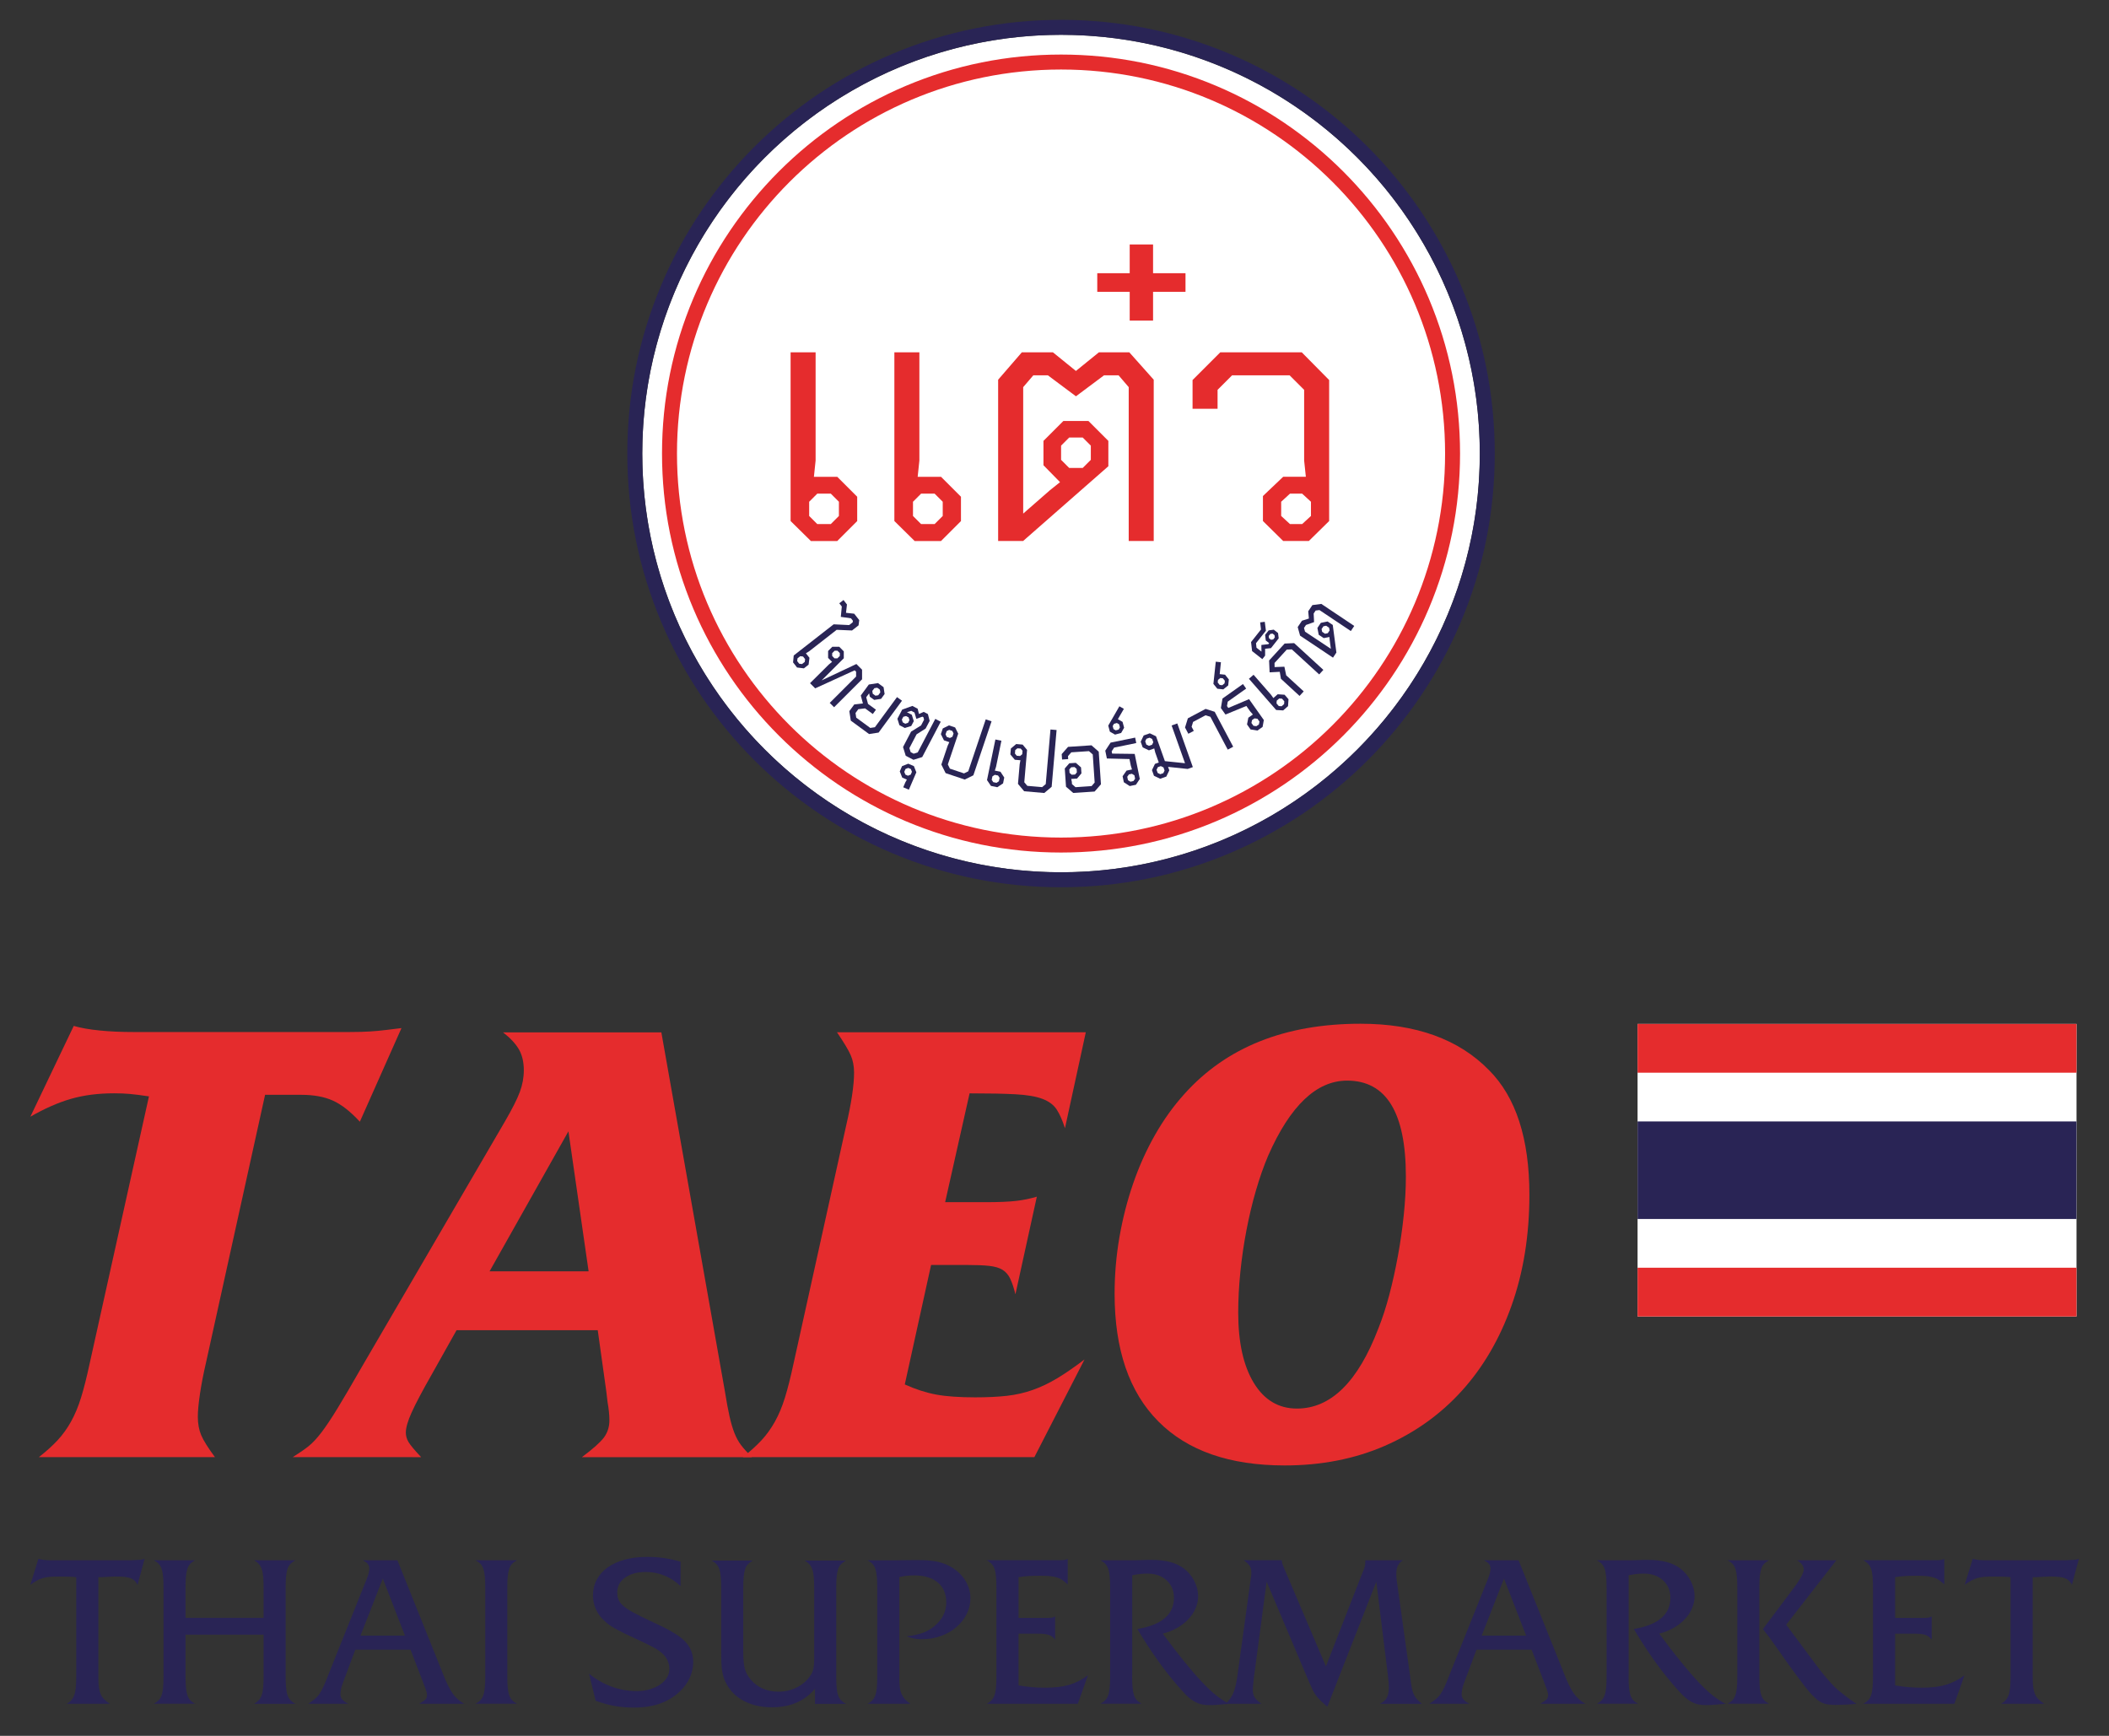 <?xml version="1.0" encoding="UTF-8"?> <svg xmlns="http://www.w3.org/2000/svg" xmlns:xlink="http://www.w3.org/1999/xlink" version="1.1" id="Ebene_1" x="0px" y="0px" width="445.3px" height="366.54px" viewBox="0 0 445.3 366.54" style="enable-background:new 0 0 445.3 366.54;" xml:space="preserve"><rect x="0" y="0" width="445.3" height="366.54" fill="#333333" stroke="none"/> <style type="text/css"> .st0{fill:#FFFFFF;} .st1{fill:#292455;} .st2{fill:#E52C2D;} </style> <g> <g> <circle class="st0" cx="224.03" cy="95.77" r="88.42"></circle> <path class="st1" d="M224.03,7.35c48.83,0,88.42,39.59,88.42,88.42s-39.59,88.42-88.42,88.42s-88.42-39.59-88.42-88.42 S175.2,7.35,224.03,7.35 M224.03,4.19c-12.36,0-24.35,2.42-35.65,7.2c-5.43,2.3-10.66,5.14-15.56,8.44 c-4.85,3.28-9.41,7.04-13.55,11.18c-4.14,4.14-7.9,8.7-11.18,13.55c-3.31,4.9-6.15,10.13-8.44,15.56 c-4.78,11.29-7.2,23.28-7.2,35.65c0,12.36,2.42,24.35,7.2,35.65c2.3,5.43,5.14,10.66,8.44,15.56c3.28,4.85,7.04,9.41,11.18,13.55 c4.14,4.14,8.7,7.9,13.55,11.18c4.9,3.31,10.13,6.15,15.56,8.44c11.29,4.78,23.28,7.2,35.65,7.2c12.36,0,24.35-2.42,35.65-7.2 c5.43-2.3,10.66-5.14,15.56-8.44c4.85-3.28,9.41-7.04,13.55-11.18s7.9-8.7,11.18-13.55c3.31-4.9,6.15-10.13,8.44-15.56 c4.78-11.29,7.2-23.28,7.2-35.65c0-12.36-2.42-24.35-7.2-35.65c-2.3-5.43-5.14-10.66-8.44-15.56c-3.28-4.85-7.04-9.41-11.18-13.55 c-4.14-4.14-8.7-7.9-13.55-11.18c-4.9-3.31-10.13-6.15-15.56-8.44C248.39,6.62,236.39,4.19,224.03,4.19L224.03,4.19z"></path> </g> <g> <circle class="st0" cx="224.03" cy="95.77" r="81.09"></circle> <path class="st2" d="M224.03,14.68c44.79,0,81.09,36.31,81.09,81.09s-36.31,81.09-81.09,81.09s-81.09-36.31-81.09-81.09 S179.25,14.68,224.03,14.68 M224.03,11.52c-11.37,0-22.4,2.23-32.79,6.62c-4.99,2.11-9.81,4.73-14.31,7.77 c-4.46,3.01-8.65,6.47-12.47,10.29c-3.81,3.81-7.27,8.01-10.29,12.47c-3.04,4.5-5.66,9.32-7.77,14.31 c-4.39,10.39-6.62,21.42-6.62,32.79s2.23,22.4,6.62,32.79c2.11,4.99,4.73,9.81,7.77,14.31c3.01,4.46,6.47,8.65,10.29,12.47 c3.81,3.81,8.01,7.27,12.47,10.29c4.5,3.04,9.32,5.66,14.31,7.77c10.39,4.39,21.42,6.62,32.79,6.62s22.4-2.23,32.79-6.62 c4.99-2.11,9.81-4.73,14.31-7.77c4.46-3.01,8.65-6.47,12.47-10.29c3.81-3.81,7.27-8.01,10.29-12.47c3.04-4.5,5.66-9.32,7.77-14.31 c4.39-10.39,6.62-21.42,6.62-32.79s-2.23-22.4-6.62-32.79c-2.11-4.99-4.73-9.81-7.77-14.31c-3.01-4.46-6.47-8.65-10.29-12.47 s-8.01-7.27-12.47-10.29c-4.5-3.04-9.32-5.66-14.31-7.77C246.44,13.75,235.4,11.52,224.03,11.52L224.03,11.52z"></path> </g> <g> <path class="st2" d="M166.93,110.02V74.4h5.28v22.85l-0.36,3.43h4.93l4.21,4.21v5.14l-4.21,4.21h-5.57L166.93,110.02z M175.42,110.66l1.71-1.71v-3l-1.71-1.71h-2.86l-1.71,1.71v3l1.71,1.71H175.42z"></path> <path class="st2" d="M188.84,110.02V74.4h5.28v22.85l-0.36,3.43h4.93l4.21,4.21v5.14l-4.21,4.21h-5.57L188.84,110.02z M197.34,110.66l1.71-1.71v-3l-1.71-1.71h-2.86l-1.71,1.71v3l1.71,1.71H197.34z"></path> <path class="st2" d="M243.6,80.18v34.05h-5.28V81.75l-2.14-2.5h-3.07l-5.93,4.43l-5.93-4.43h-3.07l-2.14,2.5v26.7l5.64-4.93 l2.14-1.71l-3.5-3.57V93.1l4.21-4.21h5.28l4.21,4.21v5.35l-17.99,15.78h-5.28V80.18l5-5.78h6.57l4.85,3.93l4.85-3.93h6.43 L243.6,80.18z M224.04,97.1l1.71,1.71h2.86l1.71-1.71v-3l-1.71-1.71h-2.86l-1.71,1.71V97.1z"></path> <path class="st2" d="M250.31,61.62h-6.85v6.07h-4.93v-6.07h-6.85v-3.93h6.85v-6.07h4.93v6.07h6.85V61.62z"></path> <path class="st2" d="M266.66,110.02v-5.28l4.28-4.07h4.78l-0.36-3.43V82.32l-3.07-3.07h-12.14l-3.07,3.07v4h-5.28v-6.07l5.85-5.85 h17.21l5.78,5.85v29.77l-4.28,4.21h-5.43L266.66,110.02z M274.94,110.66l1.86-1.71v-3l-1.86-1.71h-2.57l-1.86,1.71v3l1.86,1.71 H274.94z"></path> </g> <g> <path class="st1" d="M167.59,138.41l8.43-6.58l3.27,0.16l0.75-0.58l0.04-0.34l-0.4-0.51l-2.15-0.3l0.21-2.19l-0.53-0.68l0.89-0.69 l0.73,0.94l-0.2,1.76l1.73,0.19l1.06,1.35l-0.14,1.11l-1.38,1.08l-3.24-0.14l-5.78,4.51l-0.72,0.45l0.75,0.95l-0.18,1.45 l-0.99,0.78l-1.45-0.18l-0.84-1.08L167.59,138.41z M168.75,140.15l0.59,0.07l0.58-0.45l0.07-0.59l-0.43-0.55l-0.59-0.07 l-0.58,0.45l-0.07,0.59L168.75,140.15z"></path> <path class="st1" d="M175.03,140.29l0.66-0.53l-0.84-0.84l0-1.46l0.89-0.89l1.46,0l0.96,0.97l0,1.46l-4.66,4.65l0.01,0.01 l7.31-3.45l1.2,1.2l0,2.03l-5.91,5.9l-0.92-0.92l5.57-5.56l0-1.02l-0.3-0.3l-8.34,3.81l-1.09-1.09L175.03,140.29z M176.2,139.02 l0.6,0l0.52-0.52l0-0.6l-0.5-0.5l-0.59,0l-0.52,0.52l0,0.59L176.2,139.02z"></path> <path class="st1" d="M190.45,147.96l-4.94,6.73l-2.01,0.31l-3.86-2.83l-0.31-2.01l1.04-1.41l1.83-0.21l-0.45-1.68l1.7-2.32 l1.94-0.3l1.17,0.86l0.22,1.45l-0.75,1.02l-1.45,0.22l-0.92-0.67l-0.15-0.72l-0.61,0.83l0.38,1.41l1.67,1.22l-0.66,0.91 l-1.63-1.19l-1.43,0.17l-0.59,0.81l0.15,0.98l2.96,2.17l0.98-0.15l4.67-6.36L190.45,147.96z M184.18,145.89l0.09,0.59l0.57,0.42 l0.59-0.09l0.44-0.59l-0.09-0.59l-0.56-0.41l-0.59,0.09L184.18,145.89z"></path> <path class="st1" d="M190.67,157.74l1.7-3.25l2.11-1.31l0.63-1.21l-0.14-0.53l-0.22-0.11l-1.27,0.46l-0.39-1.33l-0.68-0.36 l-0.92,0.29l1.03,0.54l0.42,1.35l-0.54,1.02l-1.35,0.42l-1.15-0.6l-0.42-1.35l1.01-1.93l2.15-0.78l1.12,0.59l0.27,1.11l1.02-0.44 l0.87,0.46l0.37,1.44l-0.85,1.62l-1.91,1.22l-1.52,2.91l0.27,0.85l0.64,0.33l0.85-0.27l3.71-7.08l1.15,0.6l-3.91,7.46l-1.85,0.58 l-1.63-0.85L190.67,157.74z M191.14,152.82l0.59-0.19l0.29-0.56l-0.18-0.59l-0.53-0.28l-0.58,0.15l-0.31,0.59l0.19,0.59 L191.14,152.82z"></path> <path class="st1" d="M191.16,165.19l0.32-0.57l-0.98-0.42l-0.52-1.31l0.48-1.11l1.31-0.52l1.19,0.51l0.52,1.31l-1.58,3.67 l-1.19-0.51L191.16,165.19z M191.71,163.8l0.58-0.23l0.26-0.6l-0.23-0.58l-0.55-0.24l-0.58,0.23l-0.26,0.6l0.23,0.58L191.71,163.8 z"></path> <path class="st1" d="M198.76,161.44l1.33-3.96l0.35-0.77l-1.13-0.38l-0.65-1.31l0.4-1.2l1.31-0.65l1.3,0.44l0.65,1.31l-2.19,6.5 l0.44,0.89l2.98,1l0.89-0.44l3.69-10.97l1.23,0.41l-3.84,11.4l-1.82,0.9l-4.04-1.36L198.76,161.44z M200.57,155.83l0.53-0.26 l0.23-0.7l-0.26-0.53l-0.66-0.22l-0.53,0.26l-0.23,0.7l0.26,0.53L200.57,155.83z"></path> <path class="st1" d="M208.4,164.72l1.77-8.57l1.27,0.26l-1.13,5.5l-0.26,0.81l1.19,0.24l0.8,1.22l-0.25,1.24l-1.22,0.81 l-1.34-0.28L208.4,164.72z M210.41,165.3l0.5-0.33l0.15-0.72l-0.33-0.5l-0.69-0.14l-0.5,0.33l-0.15,0.72l0.33,0.5L210.41,165.3z"></path> <path class="st1" d="M214.94,165.52l0.36-4.16l0.16-0.83l-1.19-0.1l-0.94-1.12l0.11-1.26l1.12-0.94l1.36,0.12l0.94,1.12 l-0.59,6.83l0.64,0.76l3.13,0.27l0.76-0.64l1-11.53l1.29,0.11l-1.04,11.99l-1.56,1.31l-4.25-0.37L214.94,165.52z M215.38,159.64 l0.46-0.38l0.06-0.73l-0.38-0.46l-0.7-0.06l-0.46,0.38l-0.06,0.73l0.38,0.46L215.38,159.64z"></path> <path class="st1" d="M225.08,166.12l-0.26-3.85l0.96-1.1l1.37-0.09l1.1,0.96l0.09,1.26l-0.93,1.1l-1.23,0.08l0.13,0.62l0.03,0.47 l0.75,0.65l3.39-0.23l0.65-0.75l-0.4-5.93l-0.8-0.7l-3.73,0.25l-0.7,0.8l0.04,0.63l-1.29,0.09l-0.08-1.14l1.34-1.53l4.95-0.33 l1.53,1.34l0.47,6.89l-1.34,1.53l-4.51,0.3L225.08,166.12z M226.98,163.55l0.39-0.45l-0.05-0.74l-0.45-0.39l-0.7,0.05l-0.39,0.45 l0.05,0.73l0.45,0.39L226.98,163.55z"></path> <path class="st1" d="M237.29,165.18l-0.26-1.27l0.83-1.19l1.15-0.24l-0.25-0.81l-0.28-1.39l-4.77-0.12l-0.34-1.65l1.12-1.7 l5.19-1.06l0.23,1.15l-4.67,0.96l-0.52,0.79l0.1,0.48l4.76,0.06l1.08,5.29l-0.82,1.23l-1.31,0.27L237.29,165.18z M239.31,164.93 l0.36-0.5l-0.15-0.72l-0.53-0.32l-0.62,0.13l-0.36,0.5l0.15,0.72l0.53,0.32L239.31,164.93z"></path> <path class="st1" d="M236.03,151.86l0.99,0.57l0.33,1.24l-0.63,1.1l-1.29,0.35l-1.09-0.63l-0.34-1.27l2.35-4.08l0.95,0.54 L236.03,151.86z M236.29,152.94l-0.47-0.27l-0.61,0.17l-0.27,0.47l0.17,0.64l0.47,0.27l0.61-0.16l0.27-0.47L236.29,152.94z"></path> <path class="st1" d="M248.58,152.76l3.28,9.22l-1.09,0.39l-4.14-0.44l0.26,0.73l-0.63,1.32l-1.29,0.46l-1.32-0.63l-0.42-1.19 l0.63-1.32l0.81-0.29l-0.76-2.15l-0.2-0.82l-1.12,0.4l-1.32-0.63l-0.42-1.19l0.63-1.32l1.29-0.46l1.32,0.63l1.87,5.25l4.25,0.44 l-2.83-7.97L248.58,152.76z M243.51,156.72l-0.25-0.69l-0.54-0.26l-0.66,0.23l-0.26,0.54l0.25,0.69l0.54,0.26l0.66-0.23 L243.51,156.72z M245.66,162.04l-0.56-0.27l-0.63,0.22l-0.27,0.56l0.23,0.66l0.56,0.27l0.63-0.22l0.27-0.56L245.66,162.04z"></path> <path class="st1" d="M255.56,151.35l-1.02-0.31l-2.63,1.4l-0.31,1.02l0.46,0.87l-1.15,0.61l-0.7-1.32l0.6-1.94l3.75-1.99 l1.91,0.61l3.91,7.38l-1.15,0.61L255.56,151.35z"></path> <path class="st1" d="M264.05,154.03l-0.75-1.06l0.28-1.42l0.96-0.68l-0.56-0.64l-0.82-1.16l-4.41,1.81l-0.97-1.37l0.34-2.01 l4.32-3.06l0.68,0.96l-3.89,2.76l-0.16,0.93l0.28,0.4l4.38-1.86l3.12,4.41l-0.26,1.45l-1.09,0.77L264.05,154.03z M265.8,152.98 l0.13-0.61l-0.43-0.6l-0.62-0.08l-0.52,0.36l-0.13,0.61l0.43,0.6l0.61,0.08L265.8,152.98z"></path> <path class="st1" d="M257.53,142.35l1.13,0.12l0.8,1l-0.13,1.26l-1.04,0.84l-1.26-0.14l-0.83-1.02l0.5-4.69l1.09,0.12 L257.53,142.35z M258.2,143.23l-0.54-0.06l-0.49,0.4l-0.06,0.54l0.42,0.52l0.54,0.06l0.49-0.4l0.06-0.54L258.2,143.23z"></path> <path class="st1" d="M269.45,149.92l-5.75-6.59l0.98-0.85l3.69,4.23l0.49,0.69l0.91-0.8l1.46,0.1l0.83,0.95l-0.1,1.46l-1.03,0.9 L269.45,149.92z M271.13,148.67l0.04-0.59l-0.48-0.55l-0.59-0.04l-0.53,0.46l-0.04,0.59l0.48,0.55l0.59,0.04L271.13,148.67z"></path> <path class="st1" d="M270.46,143.33l-0.25-1.47l-2.14,0.11l-0.11-2.5l3.28-3.58l2.01-0.09l6.17,5.65l-0.88,0.96l-5.78-5.29 l-1.07,0.05l-2.58,2.82l0.01,0.87l2.07-0.08l0.38,1.82l3.7,3.39l-0.88,0.96L270.46,143.33z"></path> <path class="st1" d="M264.37,137.48l-0.22-1.9l2.1-2.66l-0.18-1.5l0.98-0.12l0.24,1.88l-2.09,2.64l0.1,0.95l1.05,0.82l-0.02-1.4 l1.48-0.17l0.17-0.22l-0.72-0.56l-0.14-1.18l0.75-0.95l1.08-0.15l0.9,0.71l0.14,1.12l-1.63,2.07l-1.24,0.13l0,1.45l-0.59,0.74 L264.37,137.48z M269.17,134.59l-0.06-0.47l-0.41-0.33l-0.47,0.06l-0.35,0.44l0.06,0.47l0.41,0.33l0.47-0.06L269.17,134.59z"></path> <path class="st1" d="M278.99,127.52l6.95,4.65l-0.72,1.08l-6.63-4.43l-0.8,0.1l-0.42,0.63l0.09,1.81l-1.71,0.61l-0.42,0.63 l0.22,0.78L281,137l-0.24-1.82l-0.06-0.67l-1.21,0.23l-1.05-0.7l-0.28-1.44l0.72-1.08l1.43-0.29l1.09,0.73l0.77,5.83l-0.72,1.08 l-6.95-4.65l-0.5-1.81l0.9-1.34l1.46-0.46l-0.14-1.53l0.88-1.31L278.99,127.52z M279.77,133.82l0.58-0.12l0.39-0.58l-0.12-0.58 l-0.61-0.41l-0.58,0.12l-0.39,0.58l0.12,0.58L279.77,133.82z"></path> </g> </g> <path class="st2" d="M75.98,236.86c-1.98-2.15-3.87-3.63-5.68-4.45c-1.81-0.82-4.04-1.23-6.71-1.23h-7.62l-12.52,56.76 c-0.52,2.24-0.93,4.37-1.23,6.39c-0.3,2.02-0.45,3.63-0.45,4.84c0,1.46,0.24,2.75,0.71,3.87c0.47,1.12,1.44,2.67,2.9,4.64H8.21 c1.55-1.2,2.86-2.39,3.94-3.55c1.08-1.16,2.02-2.47,2.84-3.94c0.82-1.46,1.53-3.16,2.13-5.1c0.6-1.94,1.2-4.33,1.81-7.17 l12.52-56.41c-1.72-0.26-3.08-0.43-4.07-0.52c-0.99-0.09-2.09-0.13-3.29-0.13c-3.36,0-6.39,0.39-9.1,1.17 c-2.71,0.78-5.57,2.04-8.58,3.77l9.16-19.17c1.46,0.43,3.29,0.75,5.49,0.97c2.19,0.22,4.58,0.32,7.16,0.32h38.73 c2.84,0,5.12,0,6.84,0s3.18-0.04,4.39-0.12c1.2-0.08,2.28-0.18,3.23-0.3c0.95-0.12,2.07-0.26,3.36-0.41L75.98,236.86z"></path> <path class="st2" d="M153.07,293.87c0.34,2.15,0.67,3.89,0.97,5.23c0.3,1.33,0.64,2.5,1.03,3.49s0.86,1.85,1.42,2.58 c0.56,0.73,1.31,1.57,2.26,2.52h-35.89c2.32-1.73,3.87-3.11,4.65-4.14c0.77-1.04,1.16-2.24,1.16-3.63c0-1.12-0.13-2.42-0.39-3.89 l-0.26-2.2l-1.81-12.95H96.4l-5.16,9.2c-2.07,3.63-3.51,6.35-4.32,8.16c-0.82,1.81-1.23,3.24-1.23,4.27c0,0.69,0.19,1.36,0.58,2.01 c0.39,0.65,1.27,1.7,2.65,3.17H61.8c1.38-0.86,2.5-1.63,3.36-2.32c0.86-0.69,1.76-1.66,2.71-2.9c0.95-1.25,2.07-2.92,3.36-5.03 c1.29-2.11,2.97-4.97,5.04-8.59l30.33-52.02c1.55-2.67,2.6-4.75,3.16-6.26c0.56-1.51,0.84-3.03,0.84-4.58 c0-1.72-0.34-3.18-1.03-4.39c-0.69-1.2-1.81-2.41-3.36-3.61h33.43L153.07,293.87z M124.28,268.45l-4.26-29.56l-16.65,29.56H124.28z"></path> <path class="st2" d="M224.86,238.23c-0.52-1.63-1.1-2.95-1.74-3.94s-1.66-1.74-3.03-2.26c-1.38-0.52-3.29-0.84-5.75-0.97 c-2.45-0.13-5.66-0.19-9.62-0.19l-5.16,22.98h8.52c2.75,0,4.88-0.09,6.39-0.26c1.51-0.17,2.99-0.47,4.45-0.9l-4.52,20.61 c-0.34-1.38-0.71-2.47-1.1-3.29c-0.39-0.82-0.93-1.44-1.61-1.87s-1.64-0.71-2.84-0.84c-1.2-0.13-2.75-0.19-4.65-0.19h-7.61 l-5.55,25.23c2.32,1.04,4.54,1.75,6.65,2.14c2.11,0.39,4.84,0.58,8.2,0.58c2.58,0,4.82-0.11,6.71-0.32c1.89-0.22,3.7-0.62,5.42-1.23 c1.72-0.6,3.44-1.42,5.16-2.45s3.66-2.37,5.81-4l-10.59,20.63h-61.57c1.55-1.2,2.86-2.39,3.94-3.55c1.08-1.16,2.02-2.47,2.84-3.94 c0.82-1.46,1.53-3.16,2.13-5.1s1.2-4.33,1.81-7.17l11.1-50.21c1.12-4.82,1.68-8.56,1.68-11.23c0-1.38-0.24-2.6-0.71-3.68 c-0.47-1.08-1.44-2.69-2.9-4.84h52.54L224.86,238.23z"></path> <path class="st2" d="M287.27,216.17c11.71,0,20.75,3.27,27.12,9.8c5.68,5.68,8.53,14.45,8.53,26.32c0,8.51-1.25,16.3-3.75,23.35 c-2.5,7.05-6.01,13.07-10.53,18.06s-9.95,8.86-16.27,11.61c-6.33,2.75-13.37,4.13-21.12,4.13c-11.63,0-20.52-3.1-26.67-9.29 c-6.16-6.19-9.24-15.18-9.24-26.96c0-4.04,0.34-8.04,1.03-12c0.69-3.96,1.66-7.74,2.91-11.35s2.78-7.01,4.59-10.19 c1.81-3.18,3.87-6.06,6.2-8.64C258.94,221.12,271.34,216.17,287.27,216.17z M284.43,228.18c-6.46,0-12.02,5.29-16.67,15.86 c-0.95,2.24-1.81,4.69-2.58,7.35c-0.78,2.67-1.44,5.46-2,8.38c-0.56,2.92-0.99,5.87-1.29,8.83s-0.45,5.83-0.45,8.58 c0,6.28,1.1,11.22,3.29,14.83c2.2,3.61,5.23,5.42,9.11,5.42c7.15,0,12.88-5.63,17.18-16.89c0.86-2.15,1.64-4.53,2.33-7.16 c0.69-2.62,1.29-5.35,1.81-8.19c0.52-2.84,0.93-5.69,1.23-8.58c0.3-2.88,0.45-5.61,0.45-8.19 C296.84,234.93,292.7,228.18,284.43,228.18z"></path> <path class="st1" d="M29.05,334.64c-0.35-0.67-0.82-1.13-1.42-1.37c-0.6-0.25-1.56-0.37-2.9-0.37c-0.26,0-0.47,0-0.63,0 c-0.16,0-0.33,0.01-0.52,0.02c-0.19,0.01-0.44,0.03-0.76,0.04c-0.32,0.01-0.76,0.04-1.31,0.07h-0.74v21.33 c0,0.76,0.04,1.4,0.11,1.94c0.07,0.54,0.2,1.01,0.37,1.42c0.17,0.41,0.42,0.77,0.74,1.09c0.32,0.32,0.73,0.64,1.22,0.96h-9.16 c0.41-0.2,0.74-0.45,1-0.74c0.26-0.29,0.47-0.65,0.63-1.09c0.16-0.44,0.27-0.98,0.33-1.64c0.06-0.65,0.09-1.46,0.09-2.42v-20.85 c-0.47-0.06-1.06-0.09-1.79-0.11c-0.73-0.01-1.37-0.02-1.92-0.02c-0.73,0-1.36,0.02-1.9,0.07c-0.54,0.04-1.03,0.13-1.46,0.26 c-0.44,0.13-0.87,0.31-1.29,0.55c-0.42,0.23-0.87,0.52-1.33,0.87l1.7-5.5c0.26,0.09,0.61,0.16,1.05,0.22 c0.44,0.06,0.87,0.09,1.31,0.09h17.36c0.49-0.03,0.89-0.05,1.18-0.07c0.29-0.01,0.49-0.02,0.61-0.02c0.15-0.03,0.28-0.05,0.39-0.07 c0.12-0.01,0.29-0.07,0.52-0.15L29.05,334.64z"></path> <path class="st1" d="M39.17,345.16v8.72c0,0.99,0.03,1.8,0.09,2.44c0.06,0.64,0.16,1.18,0.3,1.61c0.14,0.44,0.34,0.79,0.6,1.07 c0.26,0.28,0.6,0.53,1.03,0.76h-8.72c0.44-0.23,0.79-0.49,1.05-0.76c0.26-0.28,0.46-0.63,0.61-1.07c0.15-0.44,0.25-0.97,0.31-1.61 c0.06-0.64,0.09-1.45,0.09-2.44v-18.54c0-0.99-0.03-1.8-0.09-2.44c-0.06-0.64-0.16-1.18-0.31-1.61c-0.15-0.44-0.35-0.79-0.61-1.07 c-0.26-0.28-0.61-0.53-1.05-0.76h8.72c-0.43,0.23-0.77,0.49-1.03,0.76c-0.26,0.28-0.46,0.63-0.6,1.07c-0.14,0.44-0.24,0.97-0.3,1.61 c-0.06,0.64-0.09,1.45-0.09,2.44v6.28h16.49v-6.28c0-0.99-0.03-1.8-0.09-2.44c-0.06-0.64-0.16-1.18-0.32-1.61 c-0.16-0.44-0.36-0.79-0.62-1.07c-0.26-0.28-0.58-0.53-0.98-0.76h8.72c-0.41,0.23-0.75,0.49-1.03,0.76 c-0.28,0.28-0.49,0.63-0.63,1.07c-0.15,0.44-0.25,0.98-0.31,1.64c-0.06,0.65-0.09,1.46-0.09,2.42v18.54c0,0.96,0.03,1.77,0.09,2.42 c0.06,0.65,0.16,1.2,0.31,1.64c0.15,0.44,0.36,0.79,0.63,1.07c0.28,0.28,0.62,0.53,1.03,0.76h-8.72c0.4-0.23,0.73-0.49,0.98-0.76 c0.26-0.28,0.46-0.63,0.62-1.07c0.16-0.44,0.26-0.98,0.32-1.64c0.06-0.65,0.09-1.46,0.09-2.42v-8.72H39.17z"></path> <path class="st1" d="M75.02,348.34l-2.62,7.02c-0.35,0.93-0.52,1.72-0.52,2.36c0,0.44,0.12,0.81,0.37,1.11 c0.25,0.31,0.68,0.62,1.29,0.94h-8.46c0.52-0.35,0.97-0.68,1.35-0.98c0.38-0.31,0.72-0.68,1.03-1.13c0.31-0.45,0.6-1,0.89-1.64 c0.29-0.64,0.63-1.45,1-2.44l8.11-20.24c0.35-0.9,0.52-1.6,0.52-2.09c0-0.41-0.1-0.74-0.31-1c-0.2-0.26-0.57-0.52-1.09-0.79h7.33 l9.68,24.12c0.35,0.9,0.68,1.67,1,2.31c0.32,0.64,0.65,1.2,0.98,1.68c0.33,0.48,0.7,0.89,1.09,1.24c0.39,0.35,0.85,0.67,1.37,0.96 H88.5c0.7-0.41,1.15-0.72,1.35-0.94c0.2-0.22,0.31-0.52,0.31-0.89c0-0.12-0.01-0.23-0.02-0.35c-0.02-0.12-0.05-0.26-0.11-0.44 c-0.06-0.17-0.14-0.41-0.24-0.7c-0.1-0.29-0.24-0.65-0.41-1.09l-2.7-7.02H75.02z M80.83,333.33l-4.71,12.04h9.38L80.83,333.33z"></path> <path class="st1" d="M102.46,335.34c0-0.99-0.03-1.8-0.09-2.44c-0.06-0.64-0.16-1.18-0.31-1.61c-0.15-0.44-0.35-0.79-0.61-1.07 c-0.26-0.28-0.61-0.53-1.05-0.76h8.77c-0.44,0.23-0.79,0.49-1.05,0.76c-0.26,0.28-0.47,0.63-0.61,1.07 c-0.15,0.44-0.25,0.97-0.31,1.61c-0.06,0.64-0.09,1.45-0.09,2.44v18.54c0,0.99,0.03,1.8,0.09,2.44c0.06,0.64,0.16,1.18,0.31,1.61 c0.15,0.44,0.35,0.79,0.61,1.07c0.26,0.28,0.61,0.53,1.05,0.76h-8.77c0.44-0.23,0.79-0.49,1.05-0.76c0.26-0.28,0.46-0.63,0.61-1.07 c0.15-0.44,0.25-0.97,0.31-1.61c0.06-0.64,0.09-1.45,0.09-2.44V335.34z"></path> <path class="st1" d="M143.73,334.95c-0.99-0.96-2.11-1.7-3.36-2.22c-1.25-0.52-2.57-0.79-3.97-0.79c-1.83,0-3.3,0.39-4.41,1.18 c-1.11,0.79-1.66,1.83-1.66,3.14c0,0.58,0.09,1.1,0.28,1.55c0.19,0.45,0.54,0.89,1.05,1.33c0.51,0.44,1.21,0.89,2.09,1.37 c0.89,0.48,2.01,1.04,3.38,1.68c0.96,0.44,1.78,0.82,2.46,1.16c0.68,0.33,1.29,0.65,1.81,0.94c0.52,0.29,0.98,0.56,1.37,0.81 c0.39,0.25,0.76,0.52,1.11,0.81c1.66,1.31,2.49,2.98,2.49,5.02c0,1.13-0.24,2.24-0.72,3.32c-0.48,1.08-1.19,2.05-2.12,2.92 c-2.36,2.27-5.57,3.4-9.64,3.4c-1.48,0-2.84-0.11-4.08-0.33c-1.24-0.22-2.58-0.59-4.04-1.11l-1.4-5.71 c3.05,2.44,6.41,3.66,10.08,3.66c0.99,0,1.9-0.12,2.75-0.37c0.84-0.25,1.57-0.58,2.18-1c0.61-0.42,1.09-0.92,1.44-1.48 s0.52-1.18,0.52-1.85c0-0.61-0.14-1.21-0.41-1.79c-0.28-0.58-0.65-1.08-1.11-1.48c-0.26-0.23-0.54-0.45-0.83-0.65 c-0.29-0.2-0.65-0.42-1.09-0.65c-0.44-0.23-0.97-0.5-1.61-0.81c-0.64-0.31-1.43-0.68-2.36-1.11c-0.9-0.41-1.67-0.77-2.31-1.09 c-0.64-0.32-1.21-0.62-1.7-0.89c-0.49-0.28-0.92-0.55-1.29-0.81c-0.36-0.26-0.71-0.55-1.03-0.87c-0.76-0.67-1.35-1.47-1.77-2.4 c-0.42-0.93-0.63-1.9-0.63-2.92c0-1.25,0.27-2.38,0.81-3.38c0.54-1,1.31-1.86,2.31-2.57c1-0.71,2.21-1.26,3.62-1.64 c1.41-0.38,2.99-0.57,4.73-0.57c1.22,0,2.38,0.08,3.49,0.24c1.1,0.16,2.28,0.41,3.53,0.76V334.95z"></path> <path class="st1" d="M172.08,356.59c-2.18,2.61-5.21,3.92-9.1,3.92c-2.21,0-4.16-0.44-5.85-1.31c-1.7-0.88-2.95-2.11-3.77-3.7 c-0.23-0.41-0.41-0.81-0.54-1.22c-0.13-0.41-0.24-0.86-0.33-1.37c-0.09-0.51-0.15-1.09-0.17-1.74c-0.03-0.65-0.04-1.45-0.04-2.38 v-13.39c0-0.99-0.03-1.8-0.09-2.44c-0.06-0.64-0.16-1.18-0.31-1.61c-0.15-0.44-0.35-0.79-0.61-1.07c-0.26-0.28-0.61-0.53-1.05-0.76 h8.72c-0.4,0.23-0.73,0.49-1,0.76c-0.27,0.28-0.48,0.63-0.62,1.07c-0.14,0.44-0.24,0.97-0.3,1.61c-0.06,0.64-0.09,1.45-0.09,2.44 v13.39c0,1.54,0.11,2.73,0.33,3.56c0.22,0.83,0.64,1.61,1.28,2.33c0.67,0.81,1.5,1.44,2.52,1.88c1.01,0.44,2.11,0.65,3.3,0.65 c1.36,0,2.62-0.28,3.79-0.85c1.17-0.57,2.1-1.34,2.8-2.33c0.38-0.49,0.63-1.01,0.76-1.55c0.13-0.54,0.2-1.24,0.2-2.12v-14.96 c0-0.99-0.03-1.8-0.09-2.44c-0.06-0.64-0.16-1.18-0.32-1.61c-0.16-0.44-0.36-0.79-0.62-1.07c-0.26-0.28-0.58-0.53-0.98-0.76h8.72 c-0.41,0.23-0.75,0.49-1.03,0.76c-0.28,0.28-0.49,0.63-0.63,1.07c-0.15,0.44-0.25,0.97-0.31,1.61c-0.06,0.64-0.09,1.45-0.09,2.44 v18.54c0,0.99,0.03,1.8,0.09,2.44c0.06,0.64,0.16,1.17,0.31,1.6c0.15,0.43,0.36,0.78,0.63,1.06c0.28,0.27,0.62,0.52,1.03,0.75h-6.54 V356.59z"></path> <path class="st1" d="M189.88,354.36c0,0.76,0.04,1.41,0.11,1.96c0.07,0.55,0.2,1.03,0.39,1.44c0.19,0.41,0.43,0.77,0.73,1.09 c0.3,0.32,0.68,0.63,1.13,0.92h-9.07c0.44-0.23,0.79-0.49,1.05-0.76c0.26-0.28,0.46-0.63,0.61-1.07c0.15-0.44,0.25-0.97,0.31-1.61 c0.06-0.64,0.09-1.45,0.09-2.44v-18.54c0-0.99-0.03-1.8-0.09-2.44c-0.06-0.64-0.16-1.18-0.31-1.61c-0.15-0.44-0.35-0.79-0.61-1.07 c-0.26-0.28-0.61-0.53-1.05-0.76h4.41c0.35,0,0.64,0,0.87,0c0.23,0,0.51,0,0.83,0c0.32,0,0.74-0.01,1.27-0.02 c0.52-0.01,1.25-0.02,2.18-0.02h1.44c1.31,0,2.44,0.09,3.38,0.26c0.94,0.17,1.84,0.47,2.68,0.87c1.42,0.7,2.56,1.67,3.4,2.9 c0.84,1.24,1.27,2.58,1.27,4.03c0,1.19-0.27,2.31-0.81,3.36c-0.54,1.05-1.26,1.96-2.18,2.75c-0.92,0.79-1.99,1.4-3.23,1.85 c-1.24,0.45-2.55,0.68-3.95,0.68c-0.73,0-1.31-0.04-1.74-0.13c-0.44-0.09-0.96-0.25-1.57-0.48c1.46-0.17,2.63-0.43,3.51-0.76 c0.88-0.33,1.7-0.82,2.46-1.46c1.61-1.4,2.41-3.04,2.41-4.93c0-1.8-0.6-3.21-1.79-4.21c-1.19-1-2.84-1.5-4.93-1.5 c-0.58,0-1.1,0.02-1.55,0.07c-0.45,0.04-1,0.14-1.64,0.28V354.36z"></path> <path class="st1" d="M215.05,355.89c1.08,0.17,2.03,0.3,2.86,0.37c0.83,0.07,1.77,0.11,2.81,0.11c2.01,0,3.69-0.2,5.06-0.61 c1.37-0.41,2.68-1.08,3.93-2.01l-2.14,6.02h-19.24c0.44-0.23,0.79-0.49,1.05-0.76c0.26-0.28,0.46-0.63,0.61-1.07 c0.15-0.44,0.25-0.98,0.31-1.64c0.06-0.65,0.09-1.48,0.09-2.46v-18.5c0-0.99-0.03-1.81-0.09-2.46c-0.06-0.65-0.17-1.2-0.33-1.64 c-0.16-0.44-0.37-0.79-0.63-1.05c-0.26-0.26-0.6-0.51-1-0.74h15.35c0.44,0,0.76-0.01,0.96-0.04c0.2-0.03,0.46-0.1,0.79-0.22v5.37 c-0.38-0.35-0.74-0.65-1.09-0.89c-0.35-0.25-0.73-0.44-1.16-0.57c-0.42-0.13-0.91-0.22-1.46-0.28c-0.55-0.06-1.19-0.09-1.92-0.09 c-1.11,0-2.01,0.02-2.7,0.07c-0.7,0.04-1.38,0.12-2.05,0.24v8.59h6.15c0.35,0,0.62-0.01,0.83-0.04c0.2-0.03,0.45-0.12,0.74-0.26 v4.89c-0.38-0.49-0.82-0.83-1.33-1c-0.51-0.17-1.27-0.26-2.29-0.26h-4.1V355.89z"></path> <path class="st1" d="M239.04,353.88c0,0.99,0.03,1.8,0.09,2.44c0.06,0.64,0.16,1.18,0.3,1.61c0.14,0.44,0.34,0.79,0.6,1.07 c0.26,0.28,0.6,0.53,1.03,0.76h-8.72c0.44-0.23,0.79-0.49,1.05-0.76c0.26-0.28,0.46-0.63,0.61-1.07c0.15-0.44,0.25-0.97,0.31-1.61 c0.06-0.64,0.09-1.45,0.09-2.44v-18.54c0-0.99-0.03-1.8-0.09-2.44c-0.06-0.64-0.16-1.18-0.31-1.61c-0.15-0.44-0.35-0.79-0.61-1.07 c-0.26-0.28-0.61-0.53-1.05-0.76h6.72c0.2,0,0.49,0,0.85,0c0.36,0,0.79-0.01,1.28-0.04c0.41-0.03,0.77-0.04,1.09-0.04 c0.32,0,0.61,0,0.87,0c1.51,0,2.8,0.15,3.89,0.44c1.09,0.29,2.05,0.74,2.89,1.35c0.93,0.7,1.67,1.58,2.22,2.64 c0.55,1.06,0.83,2.14,0.83,3.25c0,0.87-0.18,1.73-0.55,2.57c-0.36,0.84-0.88,1.61-1.55,2.31c-0.67,0.7-1.46,1.31-2.38,1.83 c-0.92,0.52-1.91,0.92-2.99,1.18c1.72,2.33,3.24,4.31,4.58,5.95c1.34,1.64,2.55,3.05,3.64,4.21c1.09,1.16,2.1,2.12,3.03,2.86 c0.93,0.74,1.86,1.35,2.79,1.81c-0.7,0.06-1.27,0.1-1.72,0.13c-0.45,0.03-0.82,0.06-1.11,0.09c-0.29,0.03-0.54,0.04-0.74,0.04 c-0.2,0-0.42,0-0.65,0c-0.67,0-1.27-0.07-1.79-0.2c-0.52-0.13-1.05-0.36-1.59-0.7c-0.54-0.33-1.1-0.8-1.68-1.4 c-0.58-0.6-1.27-1.36-2.05-2.29c-1.37-1.6-2.74-3.38-4.12-5.34c-1.38-1.96-2.7-4.01-3.95-6.13c5.15-0.87,7.72-3.07,7.72-6.59 c0-1.51-0.52-2.74-1.55-3.69c-1.03-0.94-2.38-1.42-4.03-1.42c-0.49,0-0.98,0.02-1.46,0.07c-0.48,0.04-1.07,0.14-1.77,0.28V353.88z"></path> <path class="st1" d="M287.41,332.77c0.2-0.52,0.37-0.94,0.5-1.24c0.13-0.31,0.22-0.56,0.26-0.76c0.04-0.2,0.07-0.4,0.09-0.59 c0.01-0.19,0.02-0.43,0.02-0.72h7.98c-0.96,0.47-1.44,1.43-1.44,2.88c0,0.55,0.04,1.11,0.13,1.66l2.84,20.33 c0.09,0.79,0.18,1.45,0.28,1.98c0.1,0.54,0.24,1,0.41,1.4c0.17,0.39,0.4,0.75,0.68,1.07c0.28,0.32,0.63,0.65,1.07,1h-8.9 c0.7-0.32,1.19-0.75,1.48-1.29c0.29-0.54,0.44-1.27,0.44-2.2c0-0.29-0.02-0.6-0.04-0.92c-0.03-0.32-0.09-0.87-0.17-1.66l-2.44-19.72 l-10.34,26.39c-0.55-0.47-1.01-0.87-1.37-1.22c-0.36-0.35-0.68-0.7-0.96-1.07c-0.28-0.36-0.52-0.76-0.74-1.2 c-0.22-0.44-0.46-0.96-0.72-1.57l-9.03-21.33l-2.7,20.33c-0.06,0.55-0.11,1.04-0.15,1.46c-0.04,0.42-0.07,0.73-0.07,0.94 c0,0.7,0.13,1.26,0.39,1.68c0.26,0.42,0.74,0.88,1.44,1.37h-7.55c0.76-0.73,1.31-1.53,1.66-2.42c0.35-0.89,0.63-2.1,0.83-3.64 l2.66-19.37c0.06-0.46,0.11-0.83,0.15-1.09s0.07-0.46,0.09-0.61c0.01-0.15,0.02-0.26,0.02-0.35s0-0.19,0-0.31 c0-0.52-0.12-0.97-0.35-1.33c-0.23-0.36-0.65-0.76-1.27-1.2h8.07c0,0.26,0.02,0.47,0.07,0.63c0.04,0.16,0.17,0.49,0.37,0.98 l8.86,20.81L287.41,332.77z"></path> <path class="st1" d="M311.75,348.34l-2.62,7.02c-0.35,0.93-0.52,1.72-0.52,2.36c0,0.44,0.12,0.81,0.37,1.11 c0.25,0.31,0.68,0.62,1.29,0.94h-8.46c0.52-0.35,0.97-0.68,1.35-0.98c0.38-0.31,0.72-0.68,1.03-1.13c0.31-0.45,0.6-1,0.89-1.64 c0.29-0.64,0.62-1.45,1-2.44l8.11-20.24c0.35-0.9,0.52-1.6,0.52-2.09c0-0.41-0.1-0.74-0.31-1c-0.2-0.26-0.57-0.52-1.09-0.79h7.33 l9.68,24.12c0.35,0.9,0.68,1.67,1,2.31c0.32,0.64,0.65,1.2,0.98,1.68c0.33,0.48,0.7,0.89,1.09,1.24c0.39,0.35,0.85,0.67,1.37,0.96 h-9.55c0.7-0.41,1.15-0.72,1.35-0.94c0.2-0.22,0.31-0.52,0.31-0.89c0-0.12-0.01-0.23-0.02-0.35c-0.02-0.12-0.05-0.26-0.11-0.44 c-0.06-0.17-0.14-0.41-0.24-0.7c-0.1-0.29-0.24-0.65-0.41-1.09l-2.7-7.02H311.75z M317.56,333.33l-4.71,12.04h9.38L317.56,333.33z"></path> <path class="st1" d="M343.86,353.88c0,0.99,0.03,1.8,0.09,2.44c0.06,0.64,0.16,1.18,0.3,1.61c0.14,0.44,0.34,0.79,0.6,1.07 c0.26,0.28,0.6,0.53,1.03,0.76h-8.72c0.44-0.23,0.79-0.49,1.05-0.76c0.26-0.28,0.46-0.63,0.61-1.07c0.15-0.44,0.25-0.97,0.31-1.61 c0.06-0.64,0.09-1.45,0.09-2.44v-18.54c0-0.99-0.03-1.8-0.09-2.44c-0.06-0.64-0.16-1.18-0.31-1.61c-0.15-0.44-0.35-0.79-0.61-1.07 c-0.26-0.28-0.61-0.53-1.05-0.76h6.72c0.2,0,0.49,0,0.85,0s0.79-0.01,1.28-0.04c0.41-0.03,0.77-0.04,1.09-0.04c0.32,0,0.61,0,0.87,0 c1.51,0,2.8,0.15,3.89,0.44c1.09,0.29,2.05,0.74,2.89,1.35c0.93,0.7,1.67,1.58,2.22,2.64c0.55,1.06,0.83,2.14,0.83,3.25 c0,0.87-0.18,1.73-0.55,2.57c-0.36,0.84-0.88,1.61-1.55,2.31c-0.67,0.7-1.46,1.31-2.38,1.83c-0.92,0.52-1.91,0.92-2.99,1.18 c1.72,2.33,3.24,4.31,4.58,5.95c1.34,1.64,2.55,3.05,3.64,4.21c1.09,1.16,2.1,2.12,3.03,2.86c0.93,0.74,1.86,1.35,2.79,1.81 c-0.7,0.06-1.27,0.1-1.72,0.13c-0.45,0.03-0.82,0.06-1.11,0.09c-0.29,0.03-0.54,0.04-0.74,0.04c-0.2,0-0.42,0-0.65,0 c-0.67,0-1.27-0.07-1.79-0.2c-0.52-0.13-1.05-0.36-1.59-0.7c-0.54-0.33-1.1-0.8-1.68-1.4c-0.58-0.6-1.27-1.36-2.05-2.29 c-1.37-1.6-2.74-3.38-4.12-5.34c-1.38-1.96-2.7-4.01-3.95-6.13c5.15-0.87,7.72-3.07,7.72-6.59c0-1.51-0.52-2.74-1.55-3.69 c-1.03-0.94-2.38-1.42-4.03-1.42c-0.49,0-0.98,0.02-1.46,0.07c-0.48,0.04-1.07,0.14-1.77,0.28V353.88z"></path> <path class="st1" d="M371.47,353.88c0,0.99,0.03,1.8,0.09,2.44c0.06,0.64,0.16,1.18,0.31,1.61c0.15,0.44,0.35,0.79,0.61,1.07 c0.26,0.28,0.61,0.53,1.05,0.76h-8.77c0.44-0.23,0.79-0.49,1.05-0.76c0.26-0.28,0.46-0.63,0.61-1.07c0.15-0.44,0.25-0.97,0.31-1.61 c0.06-0.64,0.09-1.45,0.09-2.44v-18.54c0-0.99-0.03-1.8-0.09-2.44c-0.06-0.64-0.16-1.18-0.31-1.61c-0.15-0.44-0.35-0.79-0.61-1.07 c-0.26-0.28-0.61-0.53-1.05-0.76h8.77c-0.44,0.23-0.79,0.49-1.05,0.76c-0.26,0.28-0.47,0.63-0.61,1.07 c-0.15,0.44-0.25,0.97-0.31,1.61c-0.06,0.64-0.09,1.45-0.09,2.44V353.88z M378.58,335.52c0.7-0.9,1.25-1.72,1.66-2.46 c0.41-0.74,0.61-1.29,0.61-1.64c0-0.73-0.47-1.38-1.4-1.96h8.29l-10.6,13.61c1.69,2.27,3.03,4.08,4.04,5.43 c1,1.35,1.82,2.44,2.44,3.27c0.62,0.83,1.14,1.49,1.55,1.98c0.41,0.49,0.84,1,1.31,1.53c0.32,0.35,0.65,0.69,1,1.03 c0.35,0.33,0.74,0.68,1.18,1.03c0.44,0.35,0.92,0.73,1.46,1.13c0.54,0.41,1.16,0.84,1.85,1.31c-0.58,0.06-1.28,0.11-2.09,0.15 c-0.81,0.04-1.59,0.07-2.31,0.07c-0.9,0-1.67-0.08-2.29-0.24c-0.63-0.16-1.28-0.55-1.96-1.16c-0.68-0.61-1.49-1.52-2.42-2.73 c-0.93-1.21-2.15-2.86-3.66-4.95c-0.64-0.93-1.29-1.85-1.94-2.77c-0.65-0.92-1.32-1.84-1.98-2.77c-0.2-0.23-0.39-0.46-0.57-0.7 c-0.17-0.23-0.35-0.46-0.52-0.7L378.58,335.52z"></path> <path class="st1" d="M400.13,355.89c1.08,0.17,2.03,0.3,2.86,0.37c0.83,0.07,1.77,0.11,2.81,0.11c2.01,0,3.69-0.2,5.06-0.61 c1.37-0.41,2.68-1.08,3.93-2.01l-2.14,6.02h-19.24c0.44-0.23,0.79-0.49,1.05-0.76c0.26-0.28,0.46-0.63,0.61-1.07 c0.15-0.44,0.25-0.98,0.31-1.64c0.06-0.65,0.09-1.48,0.09-2.46v-18.5c0-0.99-0.03-1.81-0.09-2.46c-0.06-0.65-0.17-1.2-0.33-1.64 c-0.16-0.44-0.37-0.79-0.63-1.05c-0.26-0.26-0.6-0.51-1-0.74h15.35c0.44,0,0.76-0.01,0.96-0.04c0.2-0.03,0.46-0.1,0.79-0.22v5.37 c-0.38-0.35-0.74-0.65-1.09-0.89c-0.35-0.25-0.73-0.44-1.16-0.57c-0.42-0.13-0.91-0.22-1.46-0.28c-0.55-0.06-1.19-0.09-1.92-0.09 c-1.11,0-2.01,0.02-2.7,0.07c-0.7,0.04-1.38,0.12-2.05,0.24v8.59h6.15c0.35,0,0.62-0.01,0.83-0.04c0.2-0.03,0.45-0.12,0.74-0.26 v4.89c-0.38-0.49-0.82-0.83-1.33-1c-0.51-0.17-1.27-0.26-2.29-0.26h-4.1V355.89z"></path> <path class="st1" d="M437.47,334.64c-0.35-0.67-0.82-1.13-1.42-1.37c-0.6-0.25-1.56-0.37-2.9-0.37c-0.26,0-0.47,0-0.63,0 c-0.16,0-0.33,0.01-0.52,0.02c-0.19,0.01-0.44,0.03-0.76,0.04c-0.32,0.01-0.76,0.04-1.31,0.07h-0.74v21.33 c0,0.76,0.04,1.4,0.11,1.94c0.07,0.54,0.2,1.01,0.37,1.42c0.17,0.41,0.42,0.77,0.74,1.09c0.32,0.32,0.73,0.64,1.22,0.96h-9.16 c0.41-0.2,0.74-0.45,1-0.74c0.26-0.29,0.47-0.65,0.63-1.09c0.16-0.44,0.27-0.98,0.33-1.64c0.06-0.65,0.09-1.46,0.09-2.42v-20.85 c-0.47-0.06-1.06-0.09-1.79-0.11c-0.73-0.01-1.37-0.02-1.92-0.02c-0.73,0-1.36,0.02-1.9,0.07c-0.54,0.04-1.03,0.13-1.46,0.26 c-0.44,0.13-0.87,0.31-1.29,0.55c-0.42,0.23-0.87,0.52-1.33,0.87l1.7-5.5c0.26,0.09,0.61,0.16,1.05,0.22 c0.44,0.06,0.87,0.09,1.31,0.09h17.36c0.49-0.03,0.89-0.05,1.18-0.07c0.29-0.01,0.49-0.02,0.61-0.02c0.15-0.03,0.28-0.05,0.39-0.07 c0.12-0.01,0.29-0.07,0.52-0.15L437.47,334.64z"></path> <g> <g> <rect x="345.76" y="216.21" class="st0" width="92.68" height="61.78"></rect> </g> <g> <rect x="345.76" y="216.21" class="st2" width="92.68" height="10.3"></rect> </g> <g> <polygon class="st1" points="345.76,236.8 345.76,247.1 345.76,257.4 438.43,257.4 438.43,247.1 438.43,236.8 "></polygon> </g> <g> <rect x="345.76" y="267.69" class="st2" width="92.68" height="10.3"></rect> </g> </g> </svg> 